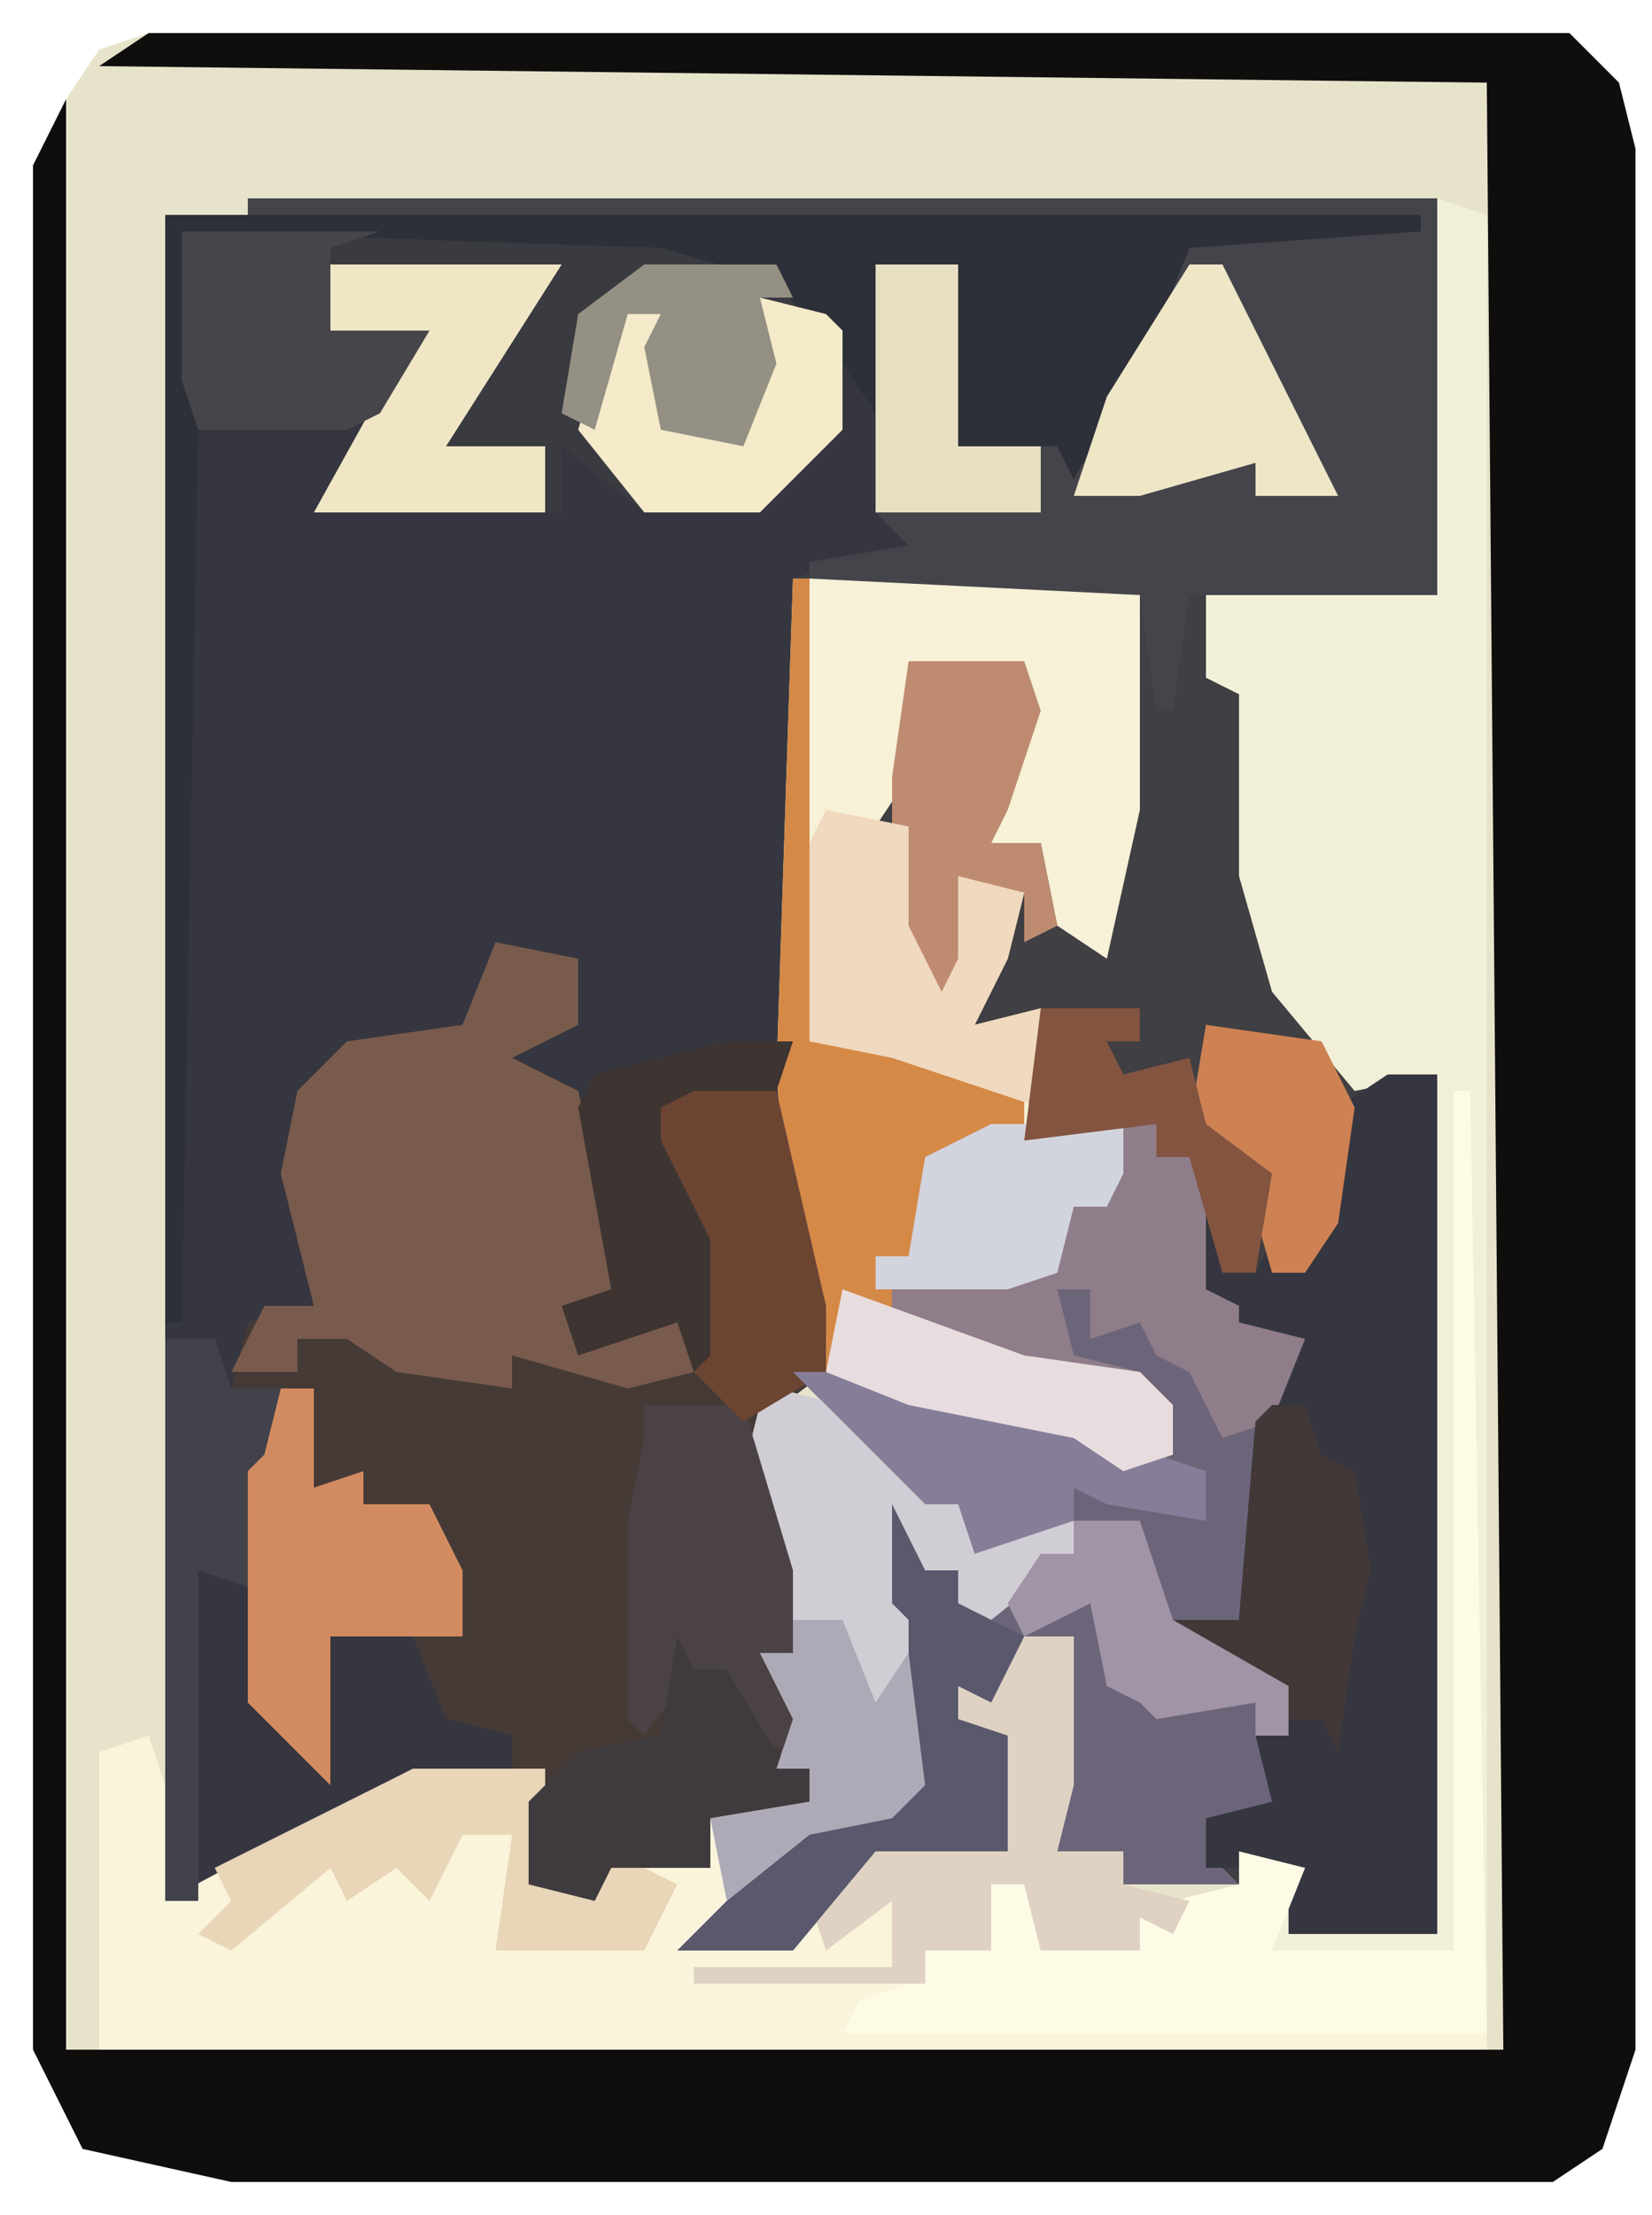 <?xml version="1.0" encoding="UTF-8"?>
<svg version="1.1" xmlns="http://www.w3.org/2000/svg" width="100" height="134">
<path d="M0,0 L86,0 L89,3 L90,7 L90,122 L88,128 L85,130 L5,130 L-4,128 L-7,122 L-7,8 L-5,4 L-3,1 Z M-3,122 Z " fill="#E7E3CB" transform="translate(9,2)"/>
<path d="M0,0 L76,0 L76,1 L62,2 L60,7 L55,16 L54,14 L48,14 L48,3 L43,3 L43,18 L48,18 L49,21 L39,22 L38,56 L40,66 L40,70 L36,73 L37,79 L37,83 L38,87 L36,87 L39,91 L38,93 L39,94 L39,96 L33,97 L33,100 L27,100 L26,102 L22,101 L23,94 L13,96 L2,102 L0,102 Z " fill="#35363F" transform="translate(10,13)"/>
<path d="M0,0 L72,0 L72,24 L58,24 L58,29 L61,30 L61,41 L64,49 L67,53 L72,53 L72,105 L63,105 L63,101 L60,100 L60,102 L53,102 L53,100 L49,100 L49,91 L50,87 L46,87 L45,91 L43,90 L43,92 L46,93 L46,100 L38,100 L33,106 L26,106 L31,101 L36,97 L40,96 L40,86 L39,85 L39,79 L41,83 L43,83 L43,85 L46,85 L48,82 L50,82 L50,80 L44,82 L43,79 L41,79 L36,74 L33,71 L35,71 L33,65 L32,53 L33,23 L40,21 L38,19 L38,4 L43,4 L43,15 L49,15 L50,16 L57,3 L59,2 L0,1 Z " fill="#403F43" transform="translate(15,12)"/>
<path d="M0,0 L86,0 L89,3 L90,7 L90,122 L88,128 L85,130 L5,130 L-4,128 L-7,122 L-7,8 L-5,4 L-5,122 L82,122 L81,3 L-3,2 Z " fill="#0F0E0D" transform="translate(9,2)"/>
<path d="M0,0 L5,1 L5,5 L1,7 L5,9 L8,22 L4,22 L6,24 L11,22 L13,25 L13,18 L10,12 L10,10 L17,9 L20,22 L20,26 L16,29 L17,35 L17,39 L18,43 L16,43 L19,47 L18,49 L19,50 L19,52 L13,53 L13,56 L7,56 L6,58 L2,57 L3,50 L1,50 L1,48 L-3,47 L-5,42 L-10,42 L-10,51 L-15,46 L-15,39 L-16,38 L-16,32 L-13,27 L-16,27 L-15,23 L-11,22 L-13,14 L-12,9 L-9,6 L-2,5 Z " fill="#453A36" transform="translate(30,57)"/>
<path d="M0,0 L4,1 L9,5 L9,7 L12,6 L14,9 L18,8 L18,10 L13,14 L11,13 L11,11 L8,13 L9,15 L9,24 L7,26 L2,27 L-5,33 L1,33 L6,27 L14,28 L13,23 L14,21 L10,20 L11,15 L13,18 L14,15 L18,15 L18,24 L17,28 L21,28 L21,30 L25,31 L24,33 L22,32 L22,34 L16,34 L15,30 L13,30 L13,34 L9,34 L8,37 L5,38 L43,39 L43,40 L-41,40 L-41,22 L-38,21 L-37,24 L-37,31 L-22,23 L-14,23 L-14,30 L-11,31 L-10,28 L-4,29 L-4,26 L2,25 L2,23 L0,23 L1,20 L-1,16 L1,16 L-1,11 L1,11 L-2,5 L-1,1 Z " fill="#F9F4DA" transform="translate(47,84)"/>
<path d="M0,0 L3,1 L3,111 L-36,111 L-35,109 L-32,108 L-31,106 L-27,106 L-27,102 L-25,102 L-24,106 L-20,105 L-18,106 L-18,104 L-16,103 L-12,102 L-12,100 L-8,101 L-9,105 L0,105 L0,53 L-5,54 L-10,48 L-12,41 L-12,30 L-14,29 L-14,24 L0,24 Z " fill="#F2EFD9" transform="translate(87,12)"/>
<path d="M0,0 L21,0 L21,14 L19,23 L16,21 L15,16 L12,16 L14,6 L7,5 L7,12 L5,15 L7,16 L8,23 L9,25 L10,23 L10,18 L14,19 L13,23 L11,27 L15,26 L15,32 L14,34 L20,33 L20,36 L19,38 L17,38 L16,42 L13,43 L10,43 L6,44 L14,47 L21,48 L23,50 L23,53 L20,54 L17,52 L7,50 L2,48 L0,42 L-1,30 Z " fill="#F7F1D8" transform="translate(48,35)"/>
<path d="M0,0 L2,0 L2,2 L4,2 L5,4 L5,10 L7,11 L7,12 L11,13 L9,18 L8,31 L5,31 L10,34 L9,41 L5,44 L7,46 L0,46 L0,44 L-4,44 L-4,35 L-3,31 L-7,31 L-8,35 L-10,34 L-10,36 L-7,37 L-7,44 L-15,44 L-20,50 L-27,50 L-22,45 L-17,41 L-13,40 L-13,30 L-14,29 L-14,23 L-12,27 L-10,27 L-10,29 L-7,29 L-5,26 L-3,26 L-3,24 L-9,26 L-10,23 L-12,23 L-17,18 L-20,15 L-14,15 L-11,17 L-1,19 L3,20 L1,16 L-13,13 L-15,10 L-10,9 L-8,6 L-6,9 L-4,8 L-3,5 L-1,5 Z " fill="#6C657A" transform="translate(68,68)"/>
<path d="M0,0 L72,0 L72,24 L57,24 L56,31 L55,31 L54,24 L34,23 L34,22 L40,21 L38,19 L38,4 L43,4 L43,15 L49,15 L50,16 L57,3 L59,2 L0,1 Z " fill="#44444A" transform="translate(15,12)"/>
<path d="M0,0 L3,0 L3,52 L-6,52 L-6,48 L-11,48 L-11,45 L-7,44 L-8,40 L-6,40 L-6,37 L-11,35 L-13,33 L-9,33 L-8,21 L-6,16 L-11,16 L-11,13 L-11,8 L-10,12 L-8,12 L-7,10 L-7,12 L-4,9 L-3,2 Z " fill="#353640" transform="translate(84,65)"/>
<path d="M0,0 L17,0 L24,2 L28,6 L28,12 L23,17 L16,17 L11,13 L11,17 L-4,17 L1,8 L2,7 L-3,6 L-3,1 Z " fill="#3A3B41" transform="translate(23,14)"/>
<path d="M0,0 L5,1 L5,5 L1,7 L5,9 L8,22 L4,22 L6,24 L11,22 L12,26 L8,27 L1,25 L1,27 L-6,26 L-9,24 L-12,24 L-12,26 L-16,26 L-14,22 L-11,22 L-13,14 L-12,9 L-9,6 L-2,5 Z " fill="#785B4D" transform="translate(30,57)"/>
<path d="M0,0 L76,0 L76,1 L62,2 L60,7 L55,16 L54,14 L48,14 L48,3 L43,3 L43,12 L41,9 L37,4 L30,2 L1,1 L2,13 L1,67 L0,67 Z " fill="#2D3038" transform="translate(10,13)"/>
<path d="M0,0 L1,0 L1,28 L12,29 L14,31 L14,34 L20,33 L20,36 L19,38 L17,38 L16,42 L13,43 L10,43 L6,44 L14,47 L21,48 L23,50 L23,53 L20,54 L17,52 L7,50 L2,48 L0,42 L-1,30 Z " fill="#D48947" transform="translate(48,35)"/>
<path d="M0,0 L1,0 L2,57 L-37,57 L-36,55 L-33,54 L-32,52 L-28,52 L-28,48 L-26,48 L-25,52 L-21,51 L-19,52 L-19,50 L-17,49 L-13,48 L-13,46 L-9,47 L-11,52 L0,52 Z " fill="#FDFAE5" transform="translate(88,66)"/>
<path d="M0,0 L4,1 L9,5 L9,7 L12,6 L14,9 L18,8 L18,10 L13,14 L11,13 L11,11 L8,13 L9,15 L9,24 L7,26 L2,27 L-3,31 L-4,26 L2,25 L2,23 L0,23 L1,20 L-1,16 L1,16 L-1,11 L1,11 L-2,5 L-1,1 Z " fill="#D0CDD4" transform="translate(47,84)"/>
<path d="M0,0 L2,3 L3,0 L7,0 L7,9 L6,13 L10,13 L10,15 L14,16 L13,18 L11,17 L11,19 L5,19 L4,15 L2,15 L2,19 L-2,19 L-2,21 L-16,21 L-16,20 L-4,20 L-4,16 L-8,19 L-9,16 L-4,12 L3,13 L2,8 L3,6 L-1,5 Z " fill="#DFD2C2" transform="translate(58,99)"/>
<path d="M0,0 L2,0 L2,2 L4,2 L5,4 L5,10 L7,11 L7,12 L11,13 L9,18 L6,19 L4,15 L2,14 L1,12 L-2,13 L-2,10 L-4,10 L-3,14 L1,15 L-6,15 L-14,12 L-14,9 L-10,9 L-8,6 L-6,9 L-4,8 L-3,5 L-1,5 Z " fill="#8F7D89" transform="translate(68,68)"/>
<path d="M0,0 L6,0 L9,10 L9,13 L9,15 L7,15 L10,19 L9,21 L6,20 L5,16 L3,16 L0,20 L-1,19 L-1,7 L0,2 Z " fill="#4B4246" transform="translate(39,85)"/>
<path d="M0,0 L2,0 L2,6 L5,5 L5,7 L9,7 L11,11 L11,15 L3,15 L3,24 L-2,19 L-2,12 L-3,11 L-3,5 Z " fill="#D28B60" transform="translate(17,84)"/>
<path d="M0,0 L14,0 L7,11 L13,11 L13,15 L-1,15 L4,6 L5,5 L0,4 Z " fill="#F0E6C5" transform="translate(20,16)"/>
<path d="M0,0 L7,0 L8,3 L6,9 L5,11 L8,11 L9,16 L7,17 L7,14 L4,14 L4,19 L1,21 L-1,16 L-1,11 L-1,7 Z " fill="#BF8B70" transform="translate(55,40)"/>
<path d="M0,0 L12,0 L9,1 L9,6 L15,6 L12,11 L10,12 L1,12 L0,9 Z " fill="#45454A" transform="translate(11,14)"/>
<path d="M0,0 L2,4 L4,4 L4,6 L8,8 L6,12 L4,11 L4,13 L7,14 L7,21 L-1,21 L-6,27 L-13,27 L-8,22 L-3,18 L1,17 L1,7 L0,6 Z " fill="#59586D" transform="translate(54,91)"/>
<path d="M0,0 L5,1 L5,7 L7,11 L8,9 L8,4 L12,5 L11,9 L9,13 L13,12 L13,18 L4,15 L-1,14 L-1,2 Z " fill="#F0D9BE" transform="translate(50,49)"/>
<path d="M0,0 L8,0 L8,7 L11,8 L12,5 L16,7 L14,11 L5,11 L6,4 L3,4 L1,8 L-1,6 L-4,8 L-5,6 L-11,11 L-13,10 L-11,8 L-12,6 Z " fill="#E9D5B7" transform="translate(25,107)"/>
<path d="M0,0 L1,2 L3,2 L6,7 L8,8 L8,10 L2,11 L2,14 L-4,14 L-5,16 L-9,15 L-9,10 L-6,7 L-1,6 Z " fill="#3F3A3D" transform="translate(41,99)"/>
<path d="M0,0 L4,0 L3,3 L-4,4 L0,12 L0,19 L-2,20 L-3,17 L-9,19 L-10,16 L-7,15 L-9,4 L-8,2 Z " fill="#3E3532" transform="translate(44,63)"/>
<path d="M0,0 L2,0 L9,14 L4,14 L4,12 L-3,14 L-7,14 L-5,8 Z " fill="#EEE6C6" transform="translate(72,16)"/>
<path d="M0,0 L6,0 L2,3 L3,8 L7,8 L8,0 L12,1 L13,2 L13,8 L8,13 L1,13 L-3,8 L-1,1 Z " fill="#F5EAC9" transform="translate(38,18)"/>
<path d="M0,0 L5,0 L8,13 L8,17 L3,20 L0,17 L1,16 L1,9 L-2,3 L-2,1 Z " fill="#6B4432" transform="translate(42,66)"/>
<path d="M0,0 L2,0 L3,3 L5,4 L6,10 L5,14 L4,21 L3,19 L1,19 L1,17 L-4,15 L-6,13 L-2,13 L-1,1 Z " fill="#413837" transform="translate(77,85)"/>
<path d="M0,0 L6,0 L9,2 L19,4 L25,6 L25,9 L19,8 L17,7 L17,9 L11,11 L10,8 L8,8 L3,3 Z " fill="#867E98" transform="translate(48,83)"/>
<path d="M0,0 L5,0 L5,11 L10,11 L10,15 L0,15 Z " fill="#E7DFC1" transform="translate(53,16)"/>
<path d="M0,0 L3,0 L5,5 L7,2 L8,10 L6,12 L1,13 L-4,17 L-5,12 L1,11 L1,9 L-1,9 L0,6 L-2,2 L0,2 Z " fill="#ADA9B6" transform="translate(48,98)"/>
<path d="M0,0 L8,0 L8,3 L7,5 L5,5 L4,9 L1,10 L-2,10 L-7,10 L-7,8 L-5,8 L-4,2 Z " fill="#D2D4DD" transform="translate(60,68)"/>
<path d="M0,0 L7,1 L9,5 L8,12 L6,15 L4,15 L2,8 L-1,6 Z " fill="#CE8152" transform="translate(73,62)"/>
<path d="M0,0 L8,0 L9,2 L7,2 L8,6 L6,11 L1,10 L0,5 L1,3 L-1,3 L-3,10 L-5,9 L-4,3 Z " fill="#949083" transform="translate(39,16)"/>
<path d="M0,0 L3,0 L4,3 L7,3 L6,7 L5,8 L5,15 L2,14 L2,34 L0,34 Z " fill="#41424A" transform="translate(10,81)"/>
<path d="M0,0 L11,4 L18,5 L20,7 L20,10 L17,11 L14,9 L4,7 L-1,5 Z " fill="#E8DDDE" transform="translate(51,78)"/>
<path d="M0,0 L6,0 L6,2 L4,2 L5,4 L9,3 L10,7 L14,10 L13,16 L11,16 L9,9 L7,9 L7,7 L-1,8 Z " fill="#835440" transform="translate(63,61)"/>
<path d="M0,0 L4,0 L6,6 L13,10 L13,13 L11,13 L11,11 L5,12 L4,11 L2,10 L1,5 L-3,7 L-4,5 L-2,2 L0,2 Z " fill="#A094A6" transform="translate(65,92)"/>
</svg>
